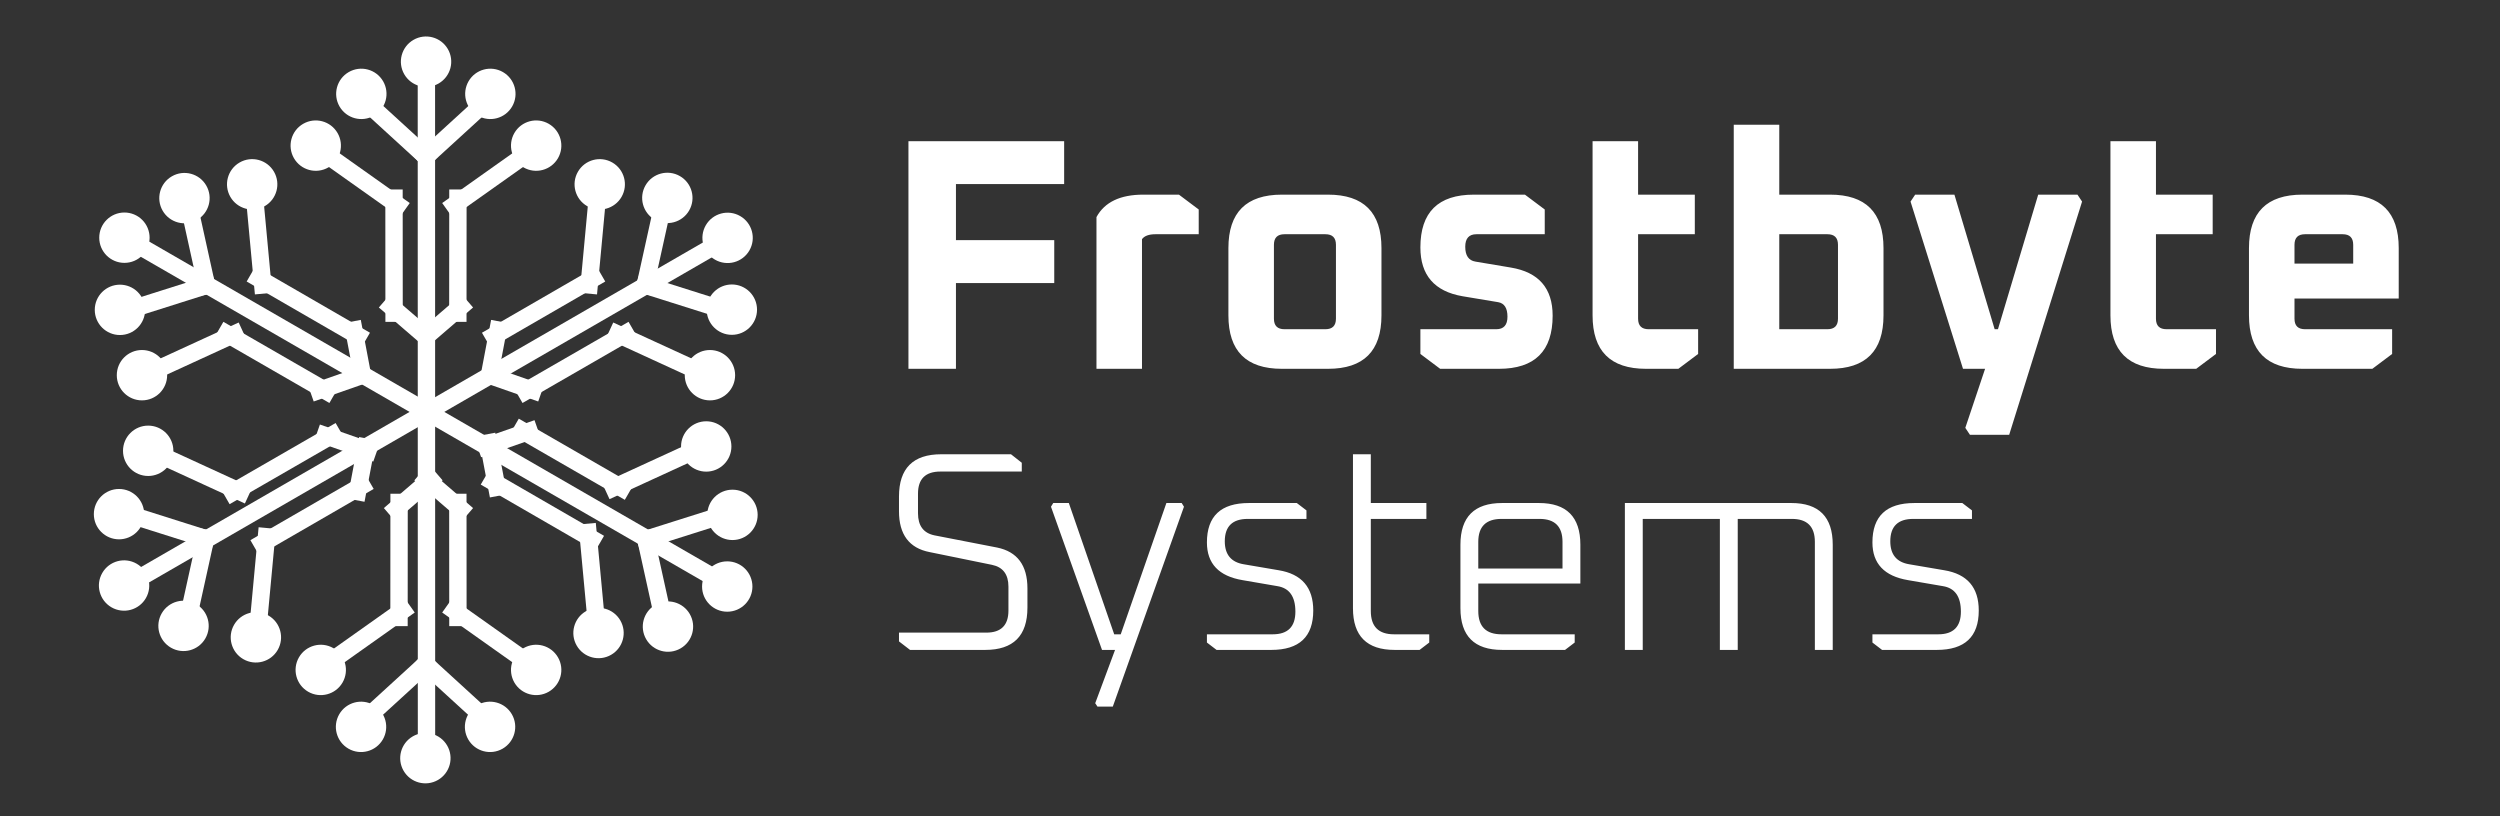 <svg version="1.1" viewBox="0.0 0.0 2304.039 752.037" fill="none" stroke="none" stroke-linecap="square" stroke-miterlimit="10" xmlns:xlink="http://www.w3.org/1999/xlink" xmlns="http://www.w3.org/2000/svg"><rect x="0.0" y="0.0" width="2304.039" height="752.037" fill="#333333" stroke="none"/><clipPath id="p.0"><path d="m0 0l2304.039 0l0 752.037l-2304.039 0l0 -752.037z" clip-rule="nonzero"/></clipPath><g clip-path="url(#p.0)"><path fill="#000000" fill-opacity="0.0" d="m0 0l2304.039 0l0 752.037l-2304.039 0z" fill-rule="evenodd"/><path fill="#000000" fill-opacity="0.0" d="m803.318 63.787l1468.693 0l0 628.0l-1468.693 0z" fill-rule="evenodd"/><path fill="#ffffff" d="m837.239 339.899l0 -209.766l143.5 0l0 39.531l-99.719 0l0 51.672l90.594 0l0 39.516l-90.594 0l0 79.047l-43.781 0zm173.286 0l0 -139.844q11.25 -20.672 43.172 -20.672l32.828 0l18.234 13.688l0 22.797l-39.812 0q-9.125 0 -12.469 4.562l0 119.469l-41.953 0zm121.597 -49.25l0 -62.016q0 -49.25 49.25 -49.25l42.562 0q49.25 0 49.25 49.25l0 62.016q0 49.25 -49.25 49.25l-42.562 0q-49.25 0 -49.25 -49.25zm41.953 3.047q0 9.719 9.734 9.719l37.688 0q9.734 0 9.734 -9.719l0 -68.094q0 -9.734 -9.734 -9.734l-37.688 0q-9.734 0 -9.734 9.734l0 68.094zm134.984 32.516l0 -22.797l69.922 0q10.328 0 10.328 -11.547q0 -11.859 -8.516 -13.375l-32.828 -5.469q-38.906 -6.688 -38.906 -45q0 -48.641 49.234 -48.641l47.125 0l18.25 13.688l0 22.797l-62.938 0q-10.328 0 -10.328 11.547q0 12.172 9.422 13.688l32.531 5.469q38.594 6.391 38.594 44.391q0 48.938 -49.547 48.938l-54.109 0l-18.234 -13.688zm158.682 -35.562l0 -160.516l41.953 0l0 49.25l52.281 0l0 36.484l-52.281 0l0 77.828q0 9.719 9.734 9.719l45.594 0l0 22.797l-18.234 13.688l-29.797 0q-49.25 0 -49.25 -49.25zm130.115 49.25l0 -224.953l41.953 0l0 64.438l46.812 0q49.25 0 49.25 49.25l0 62.016q0 49.25 -49.25 49.25l-88.766 0zm41.953 -36.484l44.375 0q9.734 0 9.734 -9.719l0 -68.094q0 -9.734 -9.734 -9.734l-44.375 0l0 87.547zm120.985 -117.641l4.266 -6.391l36.172 0l37.078 124.031l3.047 0l37.094 -124.031l36.172 0l4.25 6.391l-67.172 214.922l-36.188 0l-4.25 -6.375l18.234 -54.422l-20.359 0l-48.344 -154.125zm184.227 104.875l0 -160.516l41.953 0l0 49.25l52.281 0l0 36.484l-52.281 0l0 77.828q0 9.719 9.734 9.719l45.594 0l0 22.797l-18.234 13.688l-29.797 0q-49.25 0 -49.25 -49.25zm127.677 0l0 -62.016q0 -49.25 49.25 -49.25l39.516 0q49.25 0 49.25 49.25l0 46.516l-96.062 0l0 18.547q0 9.719 9.734 9.719l80.25 0l0 22.797l-18.234 13.688l-64.453 0q-49.25 0 -49.25 -49.25zm41.953 -47.719l54.109 0l0 -17.328q0 -9.734 -9.719 -9.734l-34.656 0q-9.734 0 -9.734 9.734l0 17.328z" fill-rule="nonzero"/><path fill="#ffffff" d="m828.521 591.128l0 -8.094l80.484 0q20.391 0 20.391 -20.391l0 -21.953q0 -16.984 -15.156 -20.125l-57.5 -11.75q-28.219 -5.484 -28.219 -37.641l0 -13.578q0 -38.938 38.938 -38.938l64.281 0l9.938 7.828l0 8.109l-75.0 0q-20.641 0 -20.641 20.391l0 18.031q0 17.234 15.156 20.375l57.75 11.234q27.953 5.75 27.953 37.641l0 17.766q0 38.938 -38.938 38.938l-69.25 0l-10.188 -7.844zm140.079 -124.125l2.078 -3.406l14.375 0l41.813 121.0l6.016 0l42.078 -121.0l14.109 0l2.094 3.406l-65.594 184.234l-14.125 0l-2.078 -3.141l18.281 -49.125l-12.016 0l-47.031 -131.969zm143.719 125.172l0 -7.578l60.625 0q20.906 0 20.906 -20.906q0 -20.906 -16.719 -23.516l-31.875 -5.484q-32.938 -5.5 -32.938 -34.766q0 -36.328 38.688 -36.328l44.156 0l8.891 6.797l0 7.844l-54.094 0q-21.172 0 -21.172 20.641q0 18.297 17.5 21.172l32.156 5.484q31.875 5.234 31.875 37.109q0 36.328 -38.672 36.328l-50.438 0l-8.891 -6.797zm134.595 -31.625l0 -141.891l16.453 0l0 44.938l51.219 0l0 14.641l-51.219 0l0 84.938q0 21.422 21.438 21.422l32.406 0l0 7.578l-8.891 6.797l-23.0 0q-38.406 0 -38.406 -38.422zm99.042 0l0 -58.531q0 -38.422 38.406 -38.422l33.969 0q38.156 0 38.156 38.422l0 35.797l-94.078 0l0 25.359q0 21.422 21.438 21.422l67.422 0l0 7.578l-8.891 6.797l-58.016 0q-38.406 0 -38.406 -38.422zm16.453 -36.578l77.625 0l0 -24.562q0 -21.172 -21.172 -21.172l-35.016 0q-21.438 0 -21.438 21.172l0 24.562zm135.105 75.0l0 -135.375l153.406 0q38.156 0 38.156 38.422l0 96.953l-16.469 0l0 -99.562q0 -21.172 -21.172 -21.172l-49.906 0l0 120.734l-16.469 0l0 -120.734l-71.078 0l0 120.734l-16.469 0zm228.143 -6.797l0 -7.578l60.625 0q20.906 0 20.906 -20.906q0 -20.906 -16.719 -23.516l-31.875 -5.484q-32.938 -5.5 -32.938 -34.766q0 -36.328 38.688 -36.328l44.156 0l8.891 6.797l0 7.844l-54.094 0q-21.172 0 -21.172 20.641q0 18.297 17.5 21.172l32.156 5.484q31.875 5.234 31.875 37.109q0 36.328 -38.672 36.328l-50.438 0l-8.891 -6.797z" fill-rule="nonzero"/><path fill="#000000" fill-opacity="0.0" d="m129.041 227.003l528.266 304.895" fill-rule="evenodd"/><path stroke="#ffffff" stroke-width="16.0" stroke-linejoin="round" stroke-linecap="butt" d="m129.041 227.003l528.266 304.895" fill-rule="evenodd"/><path fill="#ffffff" d="m95.463 219.063l0 0c-0.002 -10.606 8.594 -19.206 19.201 -19.209l0 0c5.093 -0.001 9.979 2.021 13.581 5.622c3.602 3.601 5.627 8.485 5.628 13.579l0 0c0.002 10.606 -8.594 19.206 -19.201 19.209l0 0c-10.606 0.002 -19.206 -8.594 -19.209 -19.201z" fill-rule="evenodd"/><path stroke="#ffffff" stroke-width="8.0" stroke-linejoin="round" stroke-linecap="butt" d="m95.463 219.063l0 0c-0.002 -10.606 8.594 -19.206 19.201 -19.209l0 0c5.093 -0.001 9.979 2.021 13.581 5.622c3.602 3.601 5.627 8.485 5.628 13.579l0 0c0.002 10.606 -8.594 19.206 -19.201 19.209l0 0c-10.606 0.002 -19.206 -8.594 -19.209 -19.201z" fill-rule="evenodd"/><path fill="#ffffff" d="m651.038 540.559l0 0c-0.002 -10.606 8.594 -19.206 19.201 -19.209l0 0c5.093 -0.001 9.979 2.021 13.581 5.622c3.602 3.601 5.627 8.485 5.628 13.579l0 0c0.002 10.606 -8.594 19.206 -19.201 19.209l0 0c-10.606 0.002 -19.206 -8.594 -19.209 -19.201z" fill-rule="evenodd"/><path stroke="#ffffff" stroke-width="8.0" stroke-linejoin="round" stroke-linecap="butt" d="m651.038 540.559l0 0c-0.002 -10.606 8.594 -19.206 19.201 -19.209l0 0c5.093 -0.001 9.979 2.021 13.581 5.622c3.602 3.601 5.627 8.485 5.628 13.579l0 0c0.002 10.606 -8.594 19.206 -19.201 19.209l0 0c-10.606 0.002 -19.206 -8.594 -19.209 -19.201z" fill-rule="evenodd"/><path fill="#000000" fill-opacity="0.0" d="m333.38 346.065l-39.361 13.751" fill-rule="evenodd"/><path stroke="#ffffff" stroke-width="16.0" stroke-linejoin="round" stroke-linecap="butt" d="m333.38 346.065l-39.361 13.751" fill-rule="evenodd"/><path fill="#000000" fill-opacity="0.0" d="m300.646 360.473l-91.841 -52.953" fill-rule="evenodd"/><path stroke="#ffffff" stroke-width="16.0" stroke-linejoin="round" stroke-linecap="butt" d="m300.646 360.473l-91.841 -52.953" fill-rule="evenodd"/><path fill="#000000" fill-opacity="0.0" d="m216.044 307.831l-66.618 30.599" fill-rule="evenodd"/><path stroke="#ffffff" stroke-width="16.0" stroke-linejoin="round" stroke-linecap="butt" d="m216.044 307.831l-66.618 30.599" fill-rule="evenodd"/><path fill="#ffffff" d="m111.638 345.786l0 0c-0.002 -10.606 8.594 -19.207 19.201 -19.209l0 0c5.093 -0.001 9.979 2.021 13.581 5.622c3.602 3.601 5.627 8.485 5.628 13.579l0 0c0.002 10.606 -8.594 19.206 -19.201 19.209l0 0c-10.606 0.002 -19.206 -8.594 -19.209 -19.201z" fill-rule="evenodd"/><path stroke="#ffffff" stroke-width="8.0" stroke-linejoin="round" stroke-linecap="butt" d="m111.638 345.786l0 0c-0.002 -10.606 8.594 -19.207 19.201 -19.209l0 0c5.093 -0.001 9.979 2.021 13.581 5.622c3.602 3.601 5.627 8.485 5.628 13.579l0 0c0.002 10.606 -8.594 19.206 -19.201 19.209l0 0c-10.606 0.002 -19.206 -8.594 -19.209 -19.201z" fill-rule="evenodd"/><path fill="#000000" fill-opacity="0.0" d="m333.92 345.13l-7.771 -40.964" fill-rule="evenodd"/><path stroke="#ffffff" stroke-width="16.0" stroke-linejoin="round" stroke-linecap="butt" d="m333.92 345.13l-7.771 -40.964" fill-rule="evenodd"/><path fill="#000000" fill-opacity="0.0" d="m330.031 309.578l-91.778 -53.062" fill-rule="evenodd"/><path stroke="#ffffff" stroke-width="16.0" stroke-linejoin="round" stroke-linecap="butt" d="m330.031 309.578l-91.778 -53.062" fill-rule="evenodd"/><path fill="#000000" fill-opacity="0.0" d="m242.142 262.629l-6.807 -72.993" fill-rule="evenodd"/><path stroke="#ffffff" stroke-width="16.0" stroke-linejoin="round" stroke-linecap="butt" d="m242.142 262.629l-6.807 -72.993" fill-rule="evenodd"/><path fill="#ffffff" d="m222.812 153.233l0 0c-9.187 5.301 -12.337 17.046 -7.036 26.232l0 0c2.546 4.412 6.74 7.631 11.659 8.951c4.92 1.319 10.162 0.631 14.573 -1.915l0 0c9.187 -5.301 12.337 -17.046 7.036 -26.232l0 0c-5.301 -9.187 -17.046 -12.337 -26.232 -7.036z" fill-rule="evenodd"/><path stroke="#ffffff" stroke-width="8.0" stroke-linejoin="round" stroke-linecap="butt" d="m222.812 153.233l0 0c-9.187 5.301 -12.337 17.046 -7.036 26.232l0 0c2.546 4.412 6.74 7.631 11.659 8.951c4.92 1.319 10.162 0.631 14.573 -1.915l0 0c9.187 -5.301 12.337 -17.046 7.036 -26.232l0 0c-5.301 -9.187 -17.046 -12.337 -26.232 -7.036z" fill-rule="evenodd"/><path fill="#000000" fill-opacity="0.0" d="m450.095 408.134l7.771 40.964" fill-rule="evenodd"/><path stroke="#ffffff" stroke-width="16.0" stroke-linejoin="round" stroke-linecap="butt" d="m450.095 408.134l7.771 40.964" fill-rule="evenodd"/><path fill="#000000" fill-opacity="0.0" d="m453.983 443.686l91.778 53.062" fill-rule="evenodd"/><path stroke="#ffffff" stroke-width="16.0" stroke-linejoin="round" stroke-linecap="butt" d="m453.983 443.686l91.778 53.062" fill-rule="evenodd"/><path fill="#000000" fill-opacity="0.0" d="m541.872 490.635l6.807 72.993" fill-rule="evenodd"/><path stroke="#ffffff" stroke-width="16.0" stroke-linejoin="round" stroke-linecap="butt" d="m541.872 490.635l6.807 72.993" fill-rule="evenodd"/><path fill="#ffffff" d="m561.202 600.031l0 0c9.187 -5.301 12.337 -17.046 7.036 -26.232l0 0c-2.546 -4.412 -6.74 -7.631 -11.659 -8.951c-4.919 -1.319 -10.162 -0.631 -14.573 1.915l0 0c-9.187 5.301 -12.337 17.046 -7.036 26.232l0 0c5.301 9.187 17.046 12.337 26.232 7.036z" fill-rule="evenodd"/><path stroke="#ffffff" stroke-width="8.0" stroke-linejoin="round" stroke-linecap="butt" d="m561.202 600.031l0 0c9.187 -5.301 12.337 -17.046 7.036 -26.232l0 0c-2.546 -4.412 -6.74 -7.631 -11.659 -8.951c-4.919 -1.319 -10.162 -0.631 -14.573 1.915l0 0c-9.187 5.301 -12.337 17.046 -7.036 26.232l0 0c5.301 9.187 17.046 12.337 26.232 7.036z" fill-rule="evenodd"/><path fill="#000000" fill-opacity="0.0" d="m448.332 411.187l39.361 -13.751" fill-rule="evenodd"/><path stroke="#ffffff" stroke-width="16.0" stroke-linejoin="round" stroke-linecap="butt" d="m448.332 411.187l39.361 -13.751" fill-rule="evenodd"/><path fill="#000000" fill-opacity="0.0" d="m481.066 396.779l91.841 52.953" fill-rule="evenodd"/><path stroke="#ffffff" stroke-width="16.0" stroke-linejoin="round" stroke-linecap="butt" d="m481.066 396.779l91.841 52.953" fill-rule="evenodd"/><path fill="#000000" fill-opacity="0.0" d="m565.668 449.421l66.618 -30.6" fill-rule="evenodd"/><path stroke="#ffffff" stroke-width="16.0" stroke-linejoin="round" stroke-linecap="butt" d="m565.668 449.421l66.618 -30.6" fill-rule="evenodd"/><path fill="#ffffff" d="m670.074 411.465l0 0c0.002 10.606 -8.594 19.206 -19.201 19.209l0 0c-5.093 0.001 -9.979 -2.021 -13.581 -5.622c-3.602 -3.601 -5.627 -8.485 -5.628 -13.579l0 0c-0.002 -10.606 8.594 -19.206 19.201 -19.209l0 0c10.606 -0.002 19.206 8.594 19.209 19.201z" fill-rule="evenodd"/><path stroke="#ffffff" stroke-width="8.0" stroke-linejoin="round" stroke-linecap="butt" d="m670.074 411.465l0 0c0.002 10.606 -8.594 19.206 -19.201 19.209l0 0c-5.093 0.001 -9.979 -2.021 -13.581 -5.622c-3.602 -3.601 -5.627 -8.485 -5.628 -13.579l0 0c-0.002 -10.606 8.594 -19.206 19.201 -19.209l0 0c10.606 -0.002 19.206 8.594 19.209 19.201z" fill-rule="evenodd"/><path fill="#ffffff" d="m694.266 474.505l0 0c0.002 10.606 -8.594 19.206 -19.201 19.209l0 0c-5.093 0.001 -9.979 -2.021 -13.581 -5.622c-3.602 -3.601 -5.627 -8.485 -5.628 -13.579l0 0c-0.002 -10.606 8.594 -19.206 19.201 -19.209l0 0c10.606 -0.002 19.206 8.594 19.209 19.201z" fill-rule="evenodd"/><path stroke="#ffffff" stroke-width="8.0" stroke-linejoin="round" stroke-linecap="butt" d="m694.266 474.505l0 0c0.002 10.606 -8.594 19.206 -19.201 19.209l0 0c-5.093 0.001 -9.979 -2.021 -13.581 -5.622c-3.602 -3.601 -5.627 -8.485 -5.628 -13.579l0 0c-0.002 -10.606 8.594 -19.206 19.201 -19.209l0 0c10.606 -0.002 19.206 8.594 19.209 19.201z" fill-rule="evenodd"/><path fill="#000000" fill-opacity="0.0" d="m595.049 497.142l67.331 -21.314" fill-rule="evenodd"/><path stroke="#ffffff" stroke-width="16.0" stroke-linejoin="round" stroke-linecap="butt" d="m595.049 497.142l67.331 -21.314" fill-rule="evenodd"/><path fill="#ffffff" d="m625.206 594.117l0 0c9.187 -5.301 12.337 -17.046 7.036 -26.232l0 0c-2.546 -4.412 -6.74 -7.631 -11.659 -8.951c-4.92 -1.319 -10.162 -0.631 -14.573 1.915l0 0c-9.187 5.301 -12.337 17.046 -7.036 26.232l0 0c5.301 9.187 17.046 12.337 26.232 7.036z" fill-rule="evenodd"/><path stroke="#ffffff" stroke-width="8.0" stroke-linejoin="round" stroke-linecap="butt" d="m625.206 594.117l0 0c9.187 -5.301 12.337 -17.046 7.036 -26.232l0 0c-2.546 -4.412 -6.74 -7.631 -11.659 -8.951c-4.92 -1.319 -10.162 -0.631 -14.573 1.915l0 0c-9.187 5.301 -12.337 17.046 -7.036 26.232l0 0c5.301 9.187 17.046 12.337 26.232 7.036z" fill-rule="evenodd"/><path fill="#000000" fill-opacity="0.0" d="m595.204 496.874l15.205 68.968" fill-rule="evenodd"/><path stroke="#ffffff" stroke-width="16.0" stroke-linejoin="round" stroke-linecap="butt" d="m595.204 496.874l15.205 68.968" fill-rule="evenodd"/><path fill="#ffffff" d="m91.34 285.567l0 0c-0.002 -10.606 8.594 -19.206 19.201 -19.209l0 0c5.093 -0.001 9.979 2.021 13.581 5.622c3.602 3.601 5.627 8.485 5.628 13.579l0 0c0.002 10.606 -8.594 19.206 -19.201 19.209l0 0c-10.606 0.002 -19.206 -8.594 -19.209 -19.201z" fill-rule="evenodd"/><path stroke="#ffffff" stroke-width="8.0" stroke-linejoin="round" stroke-linecap="butt" d="m91.34 285.567l0 0c-0.002 -10.606 8.594 -19.206 19.201 -19.209l0 0c5.093 -0.001 9.979 2.021 13.581 5.622c3.602 3.601 5.627 8.485 5.628 13.579l0 0c0.002 10.606 -8.594 19.206 -19.201 19.209l0 0c-10.606 0.002 -19.206 -8.594 -19.209 -19.201z" fill-rule="evenodd"/><path fill="#000000" fill-opacity="0.0" d="m190.556 262.93l-67.331 21.314" fill-rule="evenodd"/><path stroke="#ffffff" stroke-width="16.0" stroke-linejoin="round" stroke-linecap="butt" d="m190.556 262.93l-67.331 21.314" fill-rule="evenodd"/><path fill="#000000" fill-opacity="0.0" d="m190.401 263.198l-15.205 -68.968" fill-rule="evenodd"/><path stroke="#ffffff" stroke-width="16.0" stroke-linejoin="round" stroke-linecap="butt" d="m190.401 263.198l-15.205 -68.968" fill-rule="evenodd"/><path fill="#ffffff" d="m160.4 165.954l0 0c-9.187 5.301 -12.337 17.046 -7.036 26.232l0 0c2.546 4.412 6.74 7.631 11.659 8.951c4.92 1.319 10.162 0.631 14.573 -1.915l0 0c9.187 -5.301 12.337 -17.046 7.036 -26.232l0 0c-5.301 -9.187 -17.046 -12.337 -26.232 -7.036z" fill-rule="evenodd"/><path stroke="#ffffff" stroke-width="8.0" stroke-linejoin="round" stroke-linecap="butt" d="m160.4 165.954l0 0c-9.187 5.301 -12.337 17.046 -7.036 26.232l0 0c2.546 4.412 6.74 7.631 11.659 8.951c4.92 1.319 10.162 0.631 14.573 -1.915l0 0c9.187 -5.301 12.337 -17.046 7.036 -26.232l0 0c-5.301 -9.187 -17.046 -12.337 -26.232 -7.036z" fill-rule="evenodd"/><path fill="#000000" fill-opacity="0.0" d="m656.495 227.7l-528.172 305.058" fill-rule="evenodd"/><path stroke="#ffffff" stroke-width="16.0" stroke-linejoin="round" stroke-linecap="butt" d="m656.495 227.7l-528.172 305.058" fill-rule="evenodd"/><path fill="#ffffff" d="m680.16 202.589l0 0c9.187 5.301 12.337 17.046 7.036 26.232l0 0c-2.546 4.412 -6.74 7.631 -11.659 8.951c-4.92 1.319 -10.162 0.631 -14.573 -1.915l0 0c-9.187 -5.301 -12.337 -17.046 -7.036 -26.232l0 0c5.301 -9.187 17.046 -12.337 26.232 -7.036z" fill-rule="evenodd"/><path stroke="#ffffff" stroke-width="8.0" stroke-linejoin="round" stroke-linecap="butt" d="m680.16 202.589l0 0c9.187 5.301 12.337 17.046 7.036 26.232l0 0c-2.546 4.412 -6.74 7.631 -11.659 8.951c-4.92 1.319 -10.162 0.631 -14.573 -1.915l0 0c-9.187 -5.301 -12.337 -17.046 -7.036 -26.232l0 0c5.301 -9.187 17.046 -12.337 26.232 -7.036z" fill-rule="evenodd"/><path fill="#ffffff" d="m123.957 522.997l0 0c9.187 5.301 12.337 17.046 7.036 26.232l0 0c-2.546 4.412 -6.74 7.631 -11.659 8.951c-4.92 1.319 -10.162 0.631 -14.573 -1.915l0 0c-9.187 -5.301 -12.337 -17.046 -7.036 -26.232l0 0c5.301 -9.187 17.046 -12.337 26.232 -7.036z" fill-rule="evenodd"/><path stroke="#ffffff" stroke-width="8.0" stroke-linejoin="round" stroke-linecap="butt" d="m123.957 522.997l0 0c9.187 5.301 12.337 17.046 7.036 26.232l0 0c-2.546 4.412 -6.74 7.631 -11.659 8.951c-4.92 1.319 -10.162 0.631 -14.573 -1.915l0 0c-9.187 -5.301 -12.337 -17.046 -7.036 -26.232l0 0c5.301 -9.187 17.046 -12.337 26.232 -7.036z" fill-rule="evenodd"/><path fill="#000000" fill-opacity="0.0" d="m451.218 345.136l7.771 -40.964" fill-rule="evenodd"/><path stroke="#ffffff" stroke-width="16.0" stroke-linejoin="round" stroke-linecap="butt" d="m451.218 345.136l7.771 -40.964" fill-rule="evenodd"/><path fill="#000000" fill-opacity="0.0" d="m455.106 309.584l91.778 -53.062" fill-rule="evenodd"/><path stroke="#ffffff" stroke-width="16.0" stroke-linejoin="round" stroke-linecap="butt" d="m455.106 309.584l91.778 -53.062" fill-rule="evenodd"/><path fill="#000000" fill-opacity="0.0" d="m542.996 262.635l6.807 -72.993" fill-rule="evenodd"/><path stroke="#ffffff" stroke-width="16.0" stroke-linejoin="round" stroke-linecap="butt" d="m542.996 262.635l6.807 -72.993" fill-rule="evenodd"/><path fill="#ffffff" d="m562.326 153.239l0 0c9.187 5.301 12.337 17.046 7.036 26.232l0 0c-2.546 4.412 -6.74 7.631 -11.659 8.951c-4.92 1.319 -10.162 0.631 -14.573 -1.915l0 0c-9.187 -5.301 -12.337 -17.046 -7.036 -26.232l0 0c5.301 -9.187 17.046 -12.337 26.232 -7.036z" fill-rule="evenodd"/><path stroke="#ffffff" stroke-width="8.0" stroke-linejoin="round" stroke-linecap="butt" d="m562.326 153.239l0 0c9.187 5.301 12.337 17.046 7.036 26.232l0 0c-2.546 4.412 -6.74 7.631 -11.659 8.951c-4.92 1.319 -10.162 0.631 -14.573 -1.915l0 0c-9.187 -5.301 -12.337 -17.046 -7.036 -26.232l0 0c5.301 -9.187 17.046 -12.337 26.232 -7.036z" fill-rule="evenodd"/><path fill="#000000" fill-opacity="0.0" d="m451.758 346.071l39.361 13.751" fill-rule="evenodd"/><path stroke="#ffffff" stroke-width="16.0" stroke-linejoin="round" stroke-linecap="butt" d="m451.758 346.071l39.361 13.751" fill-rule="evenodd"/><path fill="#000000" fill-opacity="0.0" d="m484.491 360.479l91.841 -52.953" fill-rule="evenodd"/><path stroke="#ffffff" stroke-width="16.0" stroke-linejoin="round" stroke-linecap="butt" d="m484.491 360.479l91.841 -52.953" fill-rule="evenodd"/><path fill="#000000" fill-opacity="0.0" d="m569.094 307.837l66.618 30.6" fill-rule="evenodd"/><path stroke="#ffffff" stroke-width="16.0" stroke-linejoin="round" stroke-linecap="butt" d="m569.094 307.837l66.618 30.6" fill-rule="evenodd"/><path fill="#ffffff" d="m673.5 345.792l0 0c0.002 -10.606 -8.594 -19.206 -19.201 -19.209l0 0c-5.093 -0.001 -9.979 2.021 -13.581 5.622c-3.602 3.601 -5.627 8.485 -5.628 13.579l0 0c-0.002 10.606 8.594 19.206 19.201 19.209l0 0c10.606 0.002 19.206 -8.594 19.209 -19.201z" fill-rule="evenodd"/><path stroke="#ffffff" stroke-width="8.0" stroke-linejoin="round" stroke-linecap="butt" d="m673.5 345.792l0 0c0.002 -10.606 -8.594 -19.206 -19.201 -19.209l0 0c-5.093 -0.001 -9.979 2.021 -13.581 5.622c-3.602 3.601 -5.627 8.485 -5.628 13.579l0 0c-0.002 10.606 8.594 19.206 19.201 19.209l0 0c10.606 0.002 19.206 -8.594 19.209 -19.201z" fill-rule="evenodd"/><path fill="#000000" fill-opacity="0.0" d="m339.109 415.183l-39.361 -13.751" fill-rule="evenodd"/><path stroke="#ffffff" stroke-width="16.0" stroke-linejoin="round" stroke-linecap="butt" d="m339.109 415.183l-39.361 -13.751" fill-rule="evenodd"/><path fill="#000000" fill-opacity="0.0" d="m306.376 400.775l-91.841 52.953" fill-rule="evenodd"/><path stroke="#ffffff" stroke-width="16.0" stroke-linejoin="round" stroke-linecap="butt" d="m306.376 400.775l-91.841 52.953" fill-rule="evenodd"/><path fill="#000000" fill-opacity="0.0" d="m221.774 453.417l-66.618 -30.6" fill-rule="evenodd"/><path stroke="#ffffff" stroke-width="16.0" stroke-linejoin="round" stroke-linecap="butt" d="m221.774 453.417l-66.618 -30.6" fill-rule="evenodd"/><path fill="#ffffff" d="m117.368 415.462l0 0c-0.002 10.606 8.594 19.206 19.201 19.209l0 0c5.093 0.001 9.979 -2.021 13.581 -5.622c3.602 -3.601 5.627 -8.485 5.628 -13.579l0 0c0.002 -10.606 -8.594 -19.206 -19.201 -19.209l0 0c-10.606 -0.002 -19.206 8.594 -19.209 19.201z" fill-rule="evenodd"/><path stroke="#ffffff" stroke-width="8.0" stroke-linejoin="round" stroke-linecap="butt" d="m117.368 415.462l0 0c-0.002 10.606 8.594 19.206 19.201 19.209l0 0c5.093 0.001 9.979 -2.021 13.581 -5.622c3.602 -3.601 5.627 -8.485 5.628 -13.579l0 0c0.002 -10.606 -8.594 -19.206 -19.201 -19.209l0 0c-10.606 -0.002 -19.206 8.594 -19.209 19.201z" fill-rule="evenodd"/><path fill="#000000" fill-opacity="0.0" d="m337.347 412.13l-7.771 40.964" fill-rule="evenodd"/><path stroke="#ffffff" stroke-width="16.0" stroke-linejoin="round" stroke-linecap="butt" d="m337.347 412.13l-7.771 40.964" fill-rule="evenodd"/><path fill="#000000" fill-opacity="0.0" d="m333.458 447.682l-91.778 53.062" fill-rule="evenodd"/><path stroke="#ffffff" stroke-width="16.0" stroke-linejoin="round" stroke-linecap="butt" d="m333.458 447.682l-91.778 53.062" fill-rule="evenodd"/><path fill="#000000" fill-opacity="0.0" d="m245.569 494.631l-6.807 72.993" fill-rule="evenodd"/><path stroke="#ffffff" stroke-width="16.0" stroke-linejoin="round" stroke-linecap="butt" d="m245.569 494.631l-6.807 72.993" fill-rule="evenodd"/><path fill="#ffffff" d="m226.239 604.027l0 0c-9.187 -5.301 -12.337 -17.046 -7.036 -26.232l0 0c2.546 -4.412 6.74 -7.631 11.659 -8.951c4.92 -1.319 10.162 -0.631 14.573 1.915l0 0c9.187 5.301 12.337 17.046 7.036 26.232l0 0c-5.301 9.187 -17.046 12.337 -26.232 7.036z" fill-rule="evenodd"/><path stroke="#ffffff" stroke-width="8.0" stroke-linejoin="round" stroke-linecap="butt" d="m226.239 604.027l0 0c-9.187 -5.301 -12.337 -17.046 -7.036 -26.232l0 0c2.546 -4.412 6.74 -7.631 11.659 -8.951c4.92 -1.319 10.162 -0.631 14.573 1.915l0 0c9.187 5.301 12.337 17.046 7.036 26.232l0 0c-5.301 9.187 -17.046 12.337 -26.232 7.036z" fill-rule="evenodd"/><path fill="#ffffff" d="m624.627 165.768l0 0c9.187 5.301 12.337 17.046 7.036 26.232l0 0c-2.546 4.412 -6.74 7.631 -11.659 8.951c-4.92 1.319 -10.162 0.631 -14.573 -1.915l0 0c-9.187 -5.301 -12.337 -17.046 -7.036 -26.232l0 0c5.301 -9.187 17.046 -12.337 26.232 -7.036z" fill-rule="evenodd"/><path stroke="#ffffff" stroke-width="8.0" stroke-linejoin="round" stroke-linecap="butt" d="m624.627 165.768l0 0c9.187 5.301 12.337 17.046 7.036 26.232l0 0c-2.546 4.412 -6.74 7.631 -11.659 8.951c-4.92 1.319 -10.162 0.631 -14.573 -1.915l0 0c-9.187 -5.301 -12.337 -17.046 -7.036 -26.232l0 0c5.301 -9.187 17.046 -12.337 26.232 -7.036z" fill-rule="evenodd"/><path fill="#000000" fill-opacity="0.0" d="m594.625 263.012l15.205 -68.968" fill-rule="evenodd"/><path stroke="#ffffff" stroke-width="16.0" stroke-linejoin="round" stroke-linecap="butt" d="m594.625 263.012l15.205 -68.968" fill-rule="evenodd"/><path fill="#ffffff" d="m693.687 285.381l0 0c0.002 -10.606 -8.594 -19.206 -19.201 -19.209l0 0c-5.093 -0.001 -9.979 2.021 -13.581 5.622c-3.602 3.601 -5.627 8.485 -5.628 13.579l0 0c-0.002 10.606 8.594 19.206 19.201 19.209l0 0c10.606 0.002 19.206 -8.594 19.209 -19.201z" fill-rule="evenodd"/><path stroke="#ffffff" stroke-width="8.0" stroke-linejoin="round" stroke-linecap="butt" d="m693.687 285.381l0 0c0.002 -10.606 -8.594 -19.206 -19.201 -19.209l0 0c-5.093 -0.001 -9.979 2.021 -13.581 5.622c-3.602 3.601 -5.627 8.485 -5.628 13.579l0 0c-0.002 10.606 8.594 19.206 19.201 19.209l0 0c10.606 0.002 19.206 -8.594 19.209 -19.201z" fill-rule="evenodd"/><path fill="#000000" fill-opacity="0.0" d="m594.47 262.743l67.331 21.314" fill-rule="evenodd"/><path stroke="#ffffff" stroke-width="16.0" stroke-linejoin="round" stroke-linecap="butt" d="m594.47 262.743l67.331 21.314" fill-rule="evenodd"/><path fill="#000000" fill-opacity="0.0" d="m189.706 496.485l-67.331 -21.314" fill-rule="evenodd"/><path stroke="#ffffff" stroke-width="16.0" stroke-linejoin="round" stroke-linecap="butt" d="m189.706 496.485l-67.331 -21.314" fill-rule="evenodd"/><path fill="#ffffff" d="m90.489 473.848l0 0c-0.002 10.606 8.594 19.207 19.201 19.209l0 0c5.093 0.001 9.979 -2.021 13.581 -5.622c3.602 -3.601 5.627 -8.485 5.628 -13.579l0 0c0.002 -10.606 -8.594 -19.207 -19.201 -19.209l0 0c-10.606 -0.002 -19.206 8.594 -19.209 19.201z" fill-rule="evenodd"/><path stroke="#ffffff" stroke-width="8.0" stroke-linejoin="round" stroke-linecap="butt" d="m90.489 473.848l0 0c-0.002 10.606 8.594 19.207 19.201 19.209l0 0c5.093 0.001 9.979 -2.021 13.581 -5.622c3.602 -3.601 5.627 -8.485 5.628 -13.579l0 0c0.002 -10.606 -8.594 -19.207 -19.201 -19.209l0 0c-10.606 -0.002 -19.206 8.594 -19.209 19.201z" fill-rule="evenodd"/><path fill="#ffffff" d="m159.549 593.46l0 0c-9.187 -5.301 -12.337 -17.046 -7.036 -26.232l0 0c2.546 -4.412 6.74 -7.631 11.659 -8.951c4.92 -1.319 10.162 -0.631 14.573 1.915l0 0c9.187 5.301 12.337 17.046 7.036 26.232l0 0c-5.301 9.187 -17.046 12.337 -26.232 7.036z" fill-rule="evenodd"/><path stroke="#ffffff" stroke-width="8.0" stroke-linejoin="round" stroke-linecap="butt" d="m159.549 593.46l0 0c-9.187 -5.301 -12.337 -17.046 -7.036 -26.232l0 0c2.546 -4.412 6.74 -7.631 11.659 -8.951c4.92 -1.319 10.162 -0.631 14.573 1.915l0 0c9.187 5.301 12.337 17.046 7.036 26.232l0 0c-5.301 9.187 -17.046 12.337 -26.232 7.036z" fill-rule="evenodd"/><path fill="#000000" fill-opacity="0.0" d="m189.551 496.217l-15.205 68.968" fill-rule="evenodd"/><path stroke="#ffffff" stroke-width="16.0" stroke-linejoin="round" stroke-linecap="butt" d="m189.551 496.217l-15.205 68.968" fill-rule="evenodd"/><path fill="#000000" fill-opacity="0.0" d="m392.973 73.256l0.095 609.953" fill-rule="evenodd"/><path stroke="#ffffff" stroke-width="16.0" stroke-linejoin="round" stroke-linecap="butt" d="m392.973 73.256l0.095 609.953" fill-rule="evenodd"/><path fill="#ffffff" d="m383.059 40.206l0 0c9.184 -5.305 20.931 -2.161 26.236 7.024l0 0c2.548 4.411 3.239 9.653 1.922 14.573c-1.317 4.92 -4.535 9.116 -8.946 11.663l0 0c-9.184 5.305 -20.931 2.161 -26.236 -7.024l0 0c-5.305 -9.184 -2.161 -20.931 7.024 -26.236z" fill-rule="evenodd"/><path stroke="#ffffff" stroke-width="8.0" stroke-linejoin="round" stroke-linecap="butt" d="m383.059 40.206l0 0c9.184 -5.305 20.931 -2.161 26.236 7.024l0 0c2.548 4.411 3.239 9.653 1.922 14.573c-1.317 4.92 -4.535 9.116 -8.946 11.663l0 0c-9.184 5.305 -20.931 2.161 -26.236 -7.024l0 0c-5.305 -9.184 -2.161 -20.931 7.024 -26.236z" fill-rule="evenodd"/><path fill="#ffffff" d="m382.431 682.11l0 0c9.184 -5.305 20.931 -2.161 26.236 7.024l0 0c2.548 4.411 3.239 9.652 1.922 14.573c-1.317 4.92 -4.535 9.116 -8.945 11.663l0 0c-9.184 5.305 -20.931 2.161 -26.236 -7.024l0 0c-5.305 -9.184 -2.161 -20.931 7.024 -26.236z" fill-rule="evenodd"/><path stroke="#ffffff" stroke-width="8.0" stroke-linejoin="round" stroke-linecap="butt" d="m382.431 682.11l0 0c9.184 -5.305 20.931 -2.161 26.236 7.024l0 0c2.548 4.411 3.239 9.652 1.922 14.573c-1.317 4.92 -4.535 9.116 -8.945 11.663l0 0c-9.184 5.305 -20.931 2.161 -26.236 -7.024l0 0c-5.305 -9.184 -2.161 -20.931 7.024 -26.236z" fill-rule="evenodd"/><path fill="#000000" fill-opacity="0.0" d="m392.034 309.755l-31.591 -27.213" fill-rule="evenodd"/><path stroke="#ffffff" stroke-width="16.0" stroke-linejoin="round" stroke-linecap="butt" d="m392.034 309.755l-31.591 -27.213" fill-rule="evenodd"/><path fill="#000000" fill-opacity="0.0" d="m363.189 288.61l-0.063 -106.016" fill-rule="evenodd"/><path stroke="#ffffff" stroke-width="16.0" stroke-linejoin="round" stroke-linecap="butt" d="m363.189 288.61l-0.063 -106.016" fill-rule="evenodd"/><path fill="#000000" fill-opacity="0.0" d="m366.476 189.019l-59.811 -42.394" fill-rule="evenodd"/><path stroke="#ffffff" stroke-width="16.0" stroke-linejoin="round" stroke-linecap="butt" d="m366.476 189.019l-59.811 -42.394" fill-rule="evenodd"/><path fill="#ffffff" d="m281.4 117.578l0 0c9.184 -5.305 20.931 -2.161 26.236 7.024l0 0c2.548 4.411 3.239 9.653 1.922 14.573c-1.317 4.92 -4.535 9.116 -8.945 11.663l0 0c-9.184 5.305 -20.931 2.161 -26.236 -7.024l0 0c-5.305 -9.184 -2.161 -20.931 7.024 -26.236z" fill-rule="evenodd"/><path stroke="#ffffff" stroke-width="8.0" stroke-linejoin="round" stroke-linecap="butt" d="m281.4 117.578l0 0c9.184 -5.305 20.931 -2.161 26.236 7.024l0 0c2.548 4.411 3.239 9.653 1.922 14.573c-1.317 4.92 -4.535 9.116 -8.945 11.663l0 0c-9.184 5.305 -20.931 2.161 -26.236 -7.024l0 0c-5.305 -9.184 -2.161 -20.931 7.024 -26.236z" fill-rule="evenodd"/><path fill="#000000" fill-opacity="0.0" d="m393.114 309.755l31.591 -27.213" fill-rule="evenodd"/><path stroke="#ffffff" stroke-width="16.0" stroke-linejoin="round" stroke-linecap="butt" d="m393.114 309.755l31.591 -27.213" fill-rule="evenodd"/><path fill="#000000" fill-opacity="0.0" d="m421.959 288.61l0.063 -106.016" fill-rule="evenodd"/><path stroke="#ffffff" stroke-width="16.0" stroke-linejoin="round" stroke-linecap="butt" d="m421.959 288.61l0.063 -106.016" fill-rule="evenodd"/><path fill="#000000" fill-opacity="0.0" d="m418.672 189.019l59.811 -42.394" fill-rule="evenodd"/><path stroke="#ffffff" stroke-width="16.0" stroke-linejoin="round" stroke-linecap="butt" d="m418.672 189.019l59.811 -42.394" fill-rule="evenodd"/><path fill="#ffffff" d="m503.748 117.578l0 0c-9.184 -5.305 -20.931 -2.161 -26.236 7.024l0 0c-2.548 4.411 -3.239 9.653 -1.922 14.573c1.317 4.92 4.535 9.116 8.945 11.663l0 0c9.184 5.305 20.931 2.161 26.236 -7.024l0 0c5.305 -9.184 2.161 -20.931 -7.024 -26.236z" fill-rule="evenodd"/><path stroke="#ffffff" stroke-width="8.0" stroke-linejoin="round" stroke-linecap="butt" d="m503.748 117.578l0 0c-9.184 -5.305 -20.931 -2.161 -26.236 7.024l0 0c-2.548 4.411 -3.239 9.653 -1.922 14.573c1.317 4.92 4.535 9.116 8.945 11.663l0 0c9.184 5.305 20.931 2.161 26.236 -7.024l0 0c5.305 -9.184 2.161 -20.931 -7.024 -26.236z" fill-rule="evenodd"/><path fill="#000000" fill-opacity="0.0" d="m396.64 441.87l-31.591 27.213" fill-rule="evenodd"/><path stroke="#ffffff" stroke-width="16.0" stroke-linejoin="round" stroke-linecap="butt" d="m396.64 441.87l-31.591 27.213" fill-rule="evenodd"/><path fill="#000000" fill-opacity="0.0" d="m367.795 463.014l-0.063 106.016" fill-rule="evenodd"/><path stroke="#ffffff" stroke-width="16.0" stroke-linejoin="round" stroke-linecap="butt" d="m367.795 463.014l-0.063 106.016" fill-rule="evenodd"/><path fill="#000000" fill-opacity="0.0" d="m371.082 562.605l-59.811 42.394" fill-rule="evenodd"/><path stroke="#ffffff" stroke-width="16.0" stroke-linejoin="round" stroke-linecap="butt" d="m371.082 562.605l-59.811 42.394" fill-rule="evenodd"/><path fill="#ffffff" d="m286.006 634.046l0 0c9.184 5.305 20.931 2.161 26.236 -7.024l0 0c2.548 -4.411 3.239 -9.653 1.922 -14.573c-1.317 -4.92 -4.535 -9.116 -8.945 -11.664l0 0c-9.184 -5.305 -20.931 -2.161 -26.236 7.024l0 0c-5.305 9.184 -2.161 20.931 7.024 26.236z" fill-rule="evenodd"/><path stroke="#ffffff" stroke-width="8.0" stroke-linejoin="round" stroke-linecap="butt" d="m286.006 634.046l0 0c9.184 5.305 20.931 2.161 26.236 -7.024l0 0c2.548 -4.411 3.239 -9.653 1.922 -14.573c-1.317 -4.92 -4.535 -9.116 -8.945 -11.664l0 0c-9.184 -5.305 -20.931 -2.161 -26.236 7.024l0 0c-5.305 9.184 -2.161 20.931 7.024 26.236z" fill-rule="evenodd"/><path fill="#000000" fill-opacity="0.0" d="m393.115 441.87l31.591 27.213" fill-rule="evenodd"/><path stroke="#ffffff" stroke-width="16.0" stroke-linejoin="round" stroke-linecap="butt" d="m393.115 441.87l31.591 27.213" fill-rule="evenodd"/><path fill="#000000" fill-opacity="0.0" d="m421.96 463.014l0.063 106.016" fill-rule="evenodd"/><path stroke="#ffffff" stroke-width="16.0" stroke-linejoin="round" stroke-linecap="butt" d="m421.96 463.014l0.063 106.016" fill-rule="evenodd"/><path fill="#000000" fill-opacity="0.0" d="m418.673 562.605l59.811 42.394" fill-rule="evenodd"/><path stroke="#ffffff" stroke-width="16.0" stroke-linejoin="round" stroke-linecap="butt" d="m418.673 562.605l59.811 42.394" fill-rule="evenodd"/><path fill="#ffffff" d="m503.749 634.046l0 0c-9.184 5.305 -20.931 2.161 -26.236 -7.024l0 0c-2.548 -4.411 -3.239 -9.653 -1.922 -14.573c1.317 -4.92 4.535 -9.116 8.945 -11.664l0 0c9.184 -5.305 20.931 -2.161 26.236 7.024l0 0c5.305 9.184 2.161 20.931 -7.024 26.236z" fill-rule="evenodd"/><path stroke="#ffffff" stroke-width="8.0" stroke-linejoin="round" stroke-linecap="butt" d="m503.749 634.046l0 0c-9.184 5.305 -20.931 2.161 -26.236 -7.024l0 0c-2.548 -4.411 -3.239 -9.653 -1.922 -14.573c1.317 -4.92 4.535 -9.116 8.945 -11.664l0 0c9.184 -5.305 20.931 -2.161 26.236 7.024l0 0c5.305 9.184 2.161 20.931 -7.024 26.236z" fill-rule="evenodd"/><path fill="#ffffff" d="m323.131 686.518l0 0c9.184 5.305 20.931 2.161 26.236 -7.024l0 0c2.548 -4.411 3.239 -9.653 1.922 -14.573c-1.317 -4.92 -4.535 -9.116 -8.946 -11.663l0 0c-9.184 -5.305 -20.931 -2.161 -26.236 7.024l0 0c-5.305 9.184 -2.161 20.931 7.024 26.236z" fill-rule="evenodd"/><path stroke="#ffffff" stroke-width="8.0" stroke-linejoin="round" stroke-linecap="butt" d="m323.131 686.518l0 0c9.184 5.305 20.931 2.161 26.236 -7.024l0 0c2.548 -4.411 3.239 -9.653 1.922 -14.573c-1.317 -4.92 -4.535 -9.116 -8.946 -11.663l0 0c-9.184 -5.305 -20.931 -2.161 -26.236 7.024l0 0c-5.305 9.184 -2.161 20.931 7.024 26.236z" fill-rule="evenodd"/><path fill="#ffffff" d="m461.252 686.518l0 0c-9.184 5.305 -20.931 2.161 -26.236 -7.024l0 0c-2.548 -4.411 -3.239 -9.653 -1.922 -14.573c1.317 -4.92 4.535 -9.116 8.946 -11.663l0 0c9.184 -5.305 20.931 -2.161 26.236 7.024l0 0c5.305 9.184 2.161 20.931 -7.024 26.236z" fill-rule="evenodd"/><path stroke="#ffffff" stroke-width="8.0" stroke-linejoin="round" stroke-linecap="butt" d="m461.252 686.518l0 0c-9.184 5.305 -20.931 2.161 -26.236 -7.024l0 0c-2.548 -4.411 -3.239 -9.653 -1.922 -14.573c1.317 -4.92 4.535 -9.116 8.946 -11.663l0 0c9.184 -5.305 20.931 -2.161 26.236 7.024l0 0c5.305 9.184 2.161 20.931 -7.024 26.236z" fill-rule="evenodd"/><path fill="#000000" fill-opacity="0.0" d="m392.036 611.912l52.126 47.654" fill-rule="evenodd"/><path stroke="#ffffff" stroke-width="16.0" stroke-linejoin="round" stroke-linecap="butt" d="m392.036 611.912l52.126 47.654" fill-rule="evenodd"/><path fill="#000000" fill-opacity="0.0" d="m392.346 611.912l-52.126 47.654" fill-rule="evenodd"/><path stroke="#ffffff" stroke-width="16.0" stroke-linejoin="round" stroke-linecap="butt" d="m392.346 611.912l-52.126 47.654" fill-rule="evenodd"/><path fill="#000000" fill-opacity="0.0" d="m392.618 144.494l-52.126 -47.654" fill-rule="evenodd"/><path stroke="#ffffff" stroke-width="16.0" stroke-linejoin="round" stroke-linecap="butt" d="m392.618 144.494l-52.126 -47.654" fill-rule="evenodd"/><path fill="#ffffff" d="m323.402 69.888l0 0c9.184 -5.305 20.931 -2.161 26.236 7.024l0 0c2.548 4.411 3.239 9.653 1.922 14.573c-1.317 4.92 -4.535 9.116 -8.945 11.663l0 0c-9.184 5.305 -20.931 2.161 -26.236 -7.024l0 0c-5.305 -9.184 -2.161 -20.931 7.024 -26.236z" fill-rule="evenodd"/><path stroke="#ffffff" stroke-width="8.0" stroke-linejoin="round" stroke-linecap="butt" d="m323.402 69.888l0 0c9.184 -5.305 20.931 -2.161 26.236 7.024l0 0c2.548 4.411 3.239 9.653 1.922 14.573c-1.317 4.92 -4.535 9.116 -8.945 11.663l0 0c-9.184 5.305 -20.931 2.161 -26.236 -7.024l0 0c-5.305 -9.184 -2.161 -20.931 7.024 -26.236z" fill-rule="evenodd"/><path fill="#000000" fill-opacity="0.0" d="m392.308 144.494l52.126 -47.654" fill-rule="evenodd"/><path stroke="#ffffff" stroke-width="16.0" stroke-linejoin="round" stroke-linecap="butt" d="m392.308 144.494l52.126 -47.654" fill-rule="evenodd"/><path fill="#ffffff" d="m461.523 69.888l0 0c-9.184 -5.305 -20.931 -2.161 -26.236 7.024l0 0c-2.548 4.411 -3.239 9.653 -1.922 14.573c1.317 4.92 4.535 9.116 8.945 11.663l0 0c9.184 5.305 20.931 2.161 26.236 -7.024l0 0c5.305 -9.184 2.161 -20.931 -7.024 -26.236z" fill-rule="evenodd"/><path stroke="#ffffff" stroke-width="8.0" stroke-linejoin="round" stroke-linecap="butt" d="m461.523 69.888l0 0c-9.184 -5.305 -20.931 -2.161 -26.236 7.024l0 0c-2.548 4.411 -3.239 9.653 -1.922 14.573c1.317 4.92 4.535 9.116 8.945 11.663l0 0c9.184 5.305 20.931 2.161 26.236 -7.024l0 0c5.305 -9.184 2.161 -20.931 -7.024 -26.236z" fill-rule="evenodd"/></g></svg>